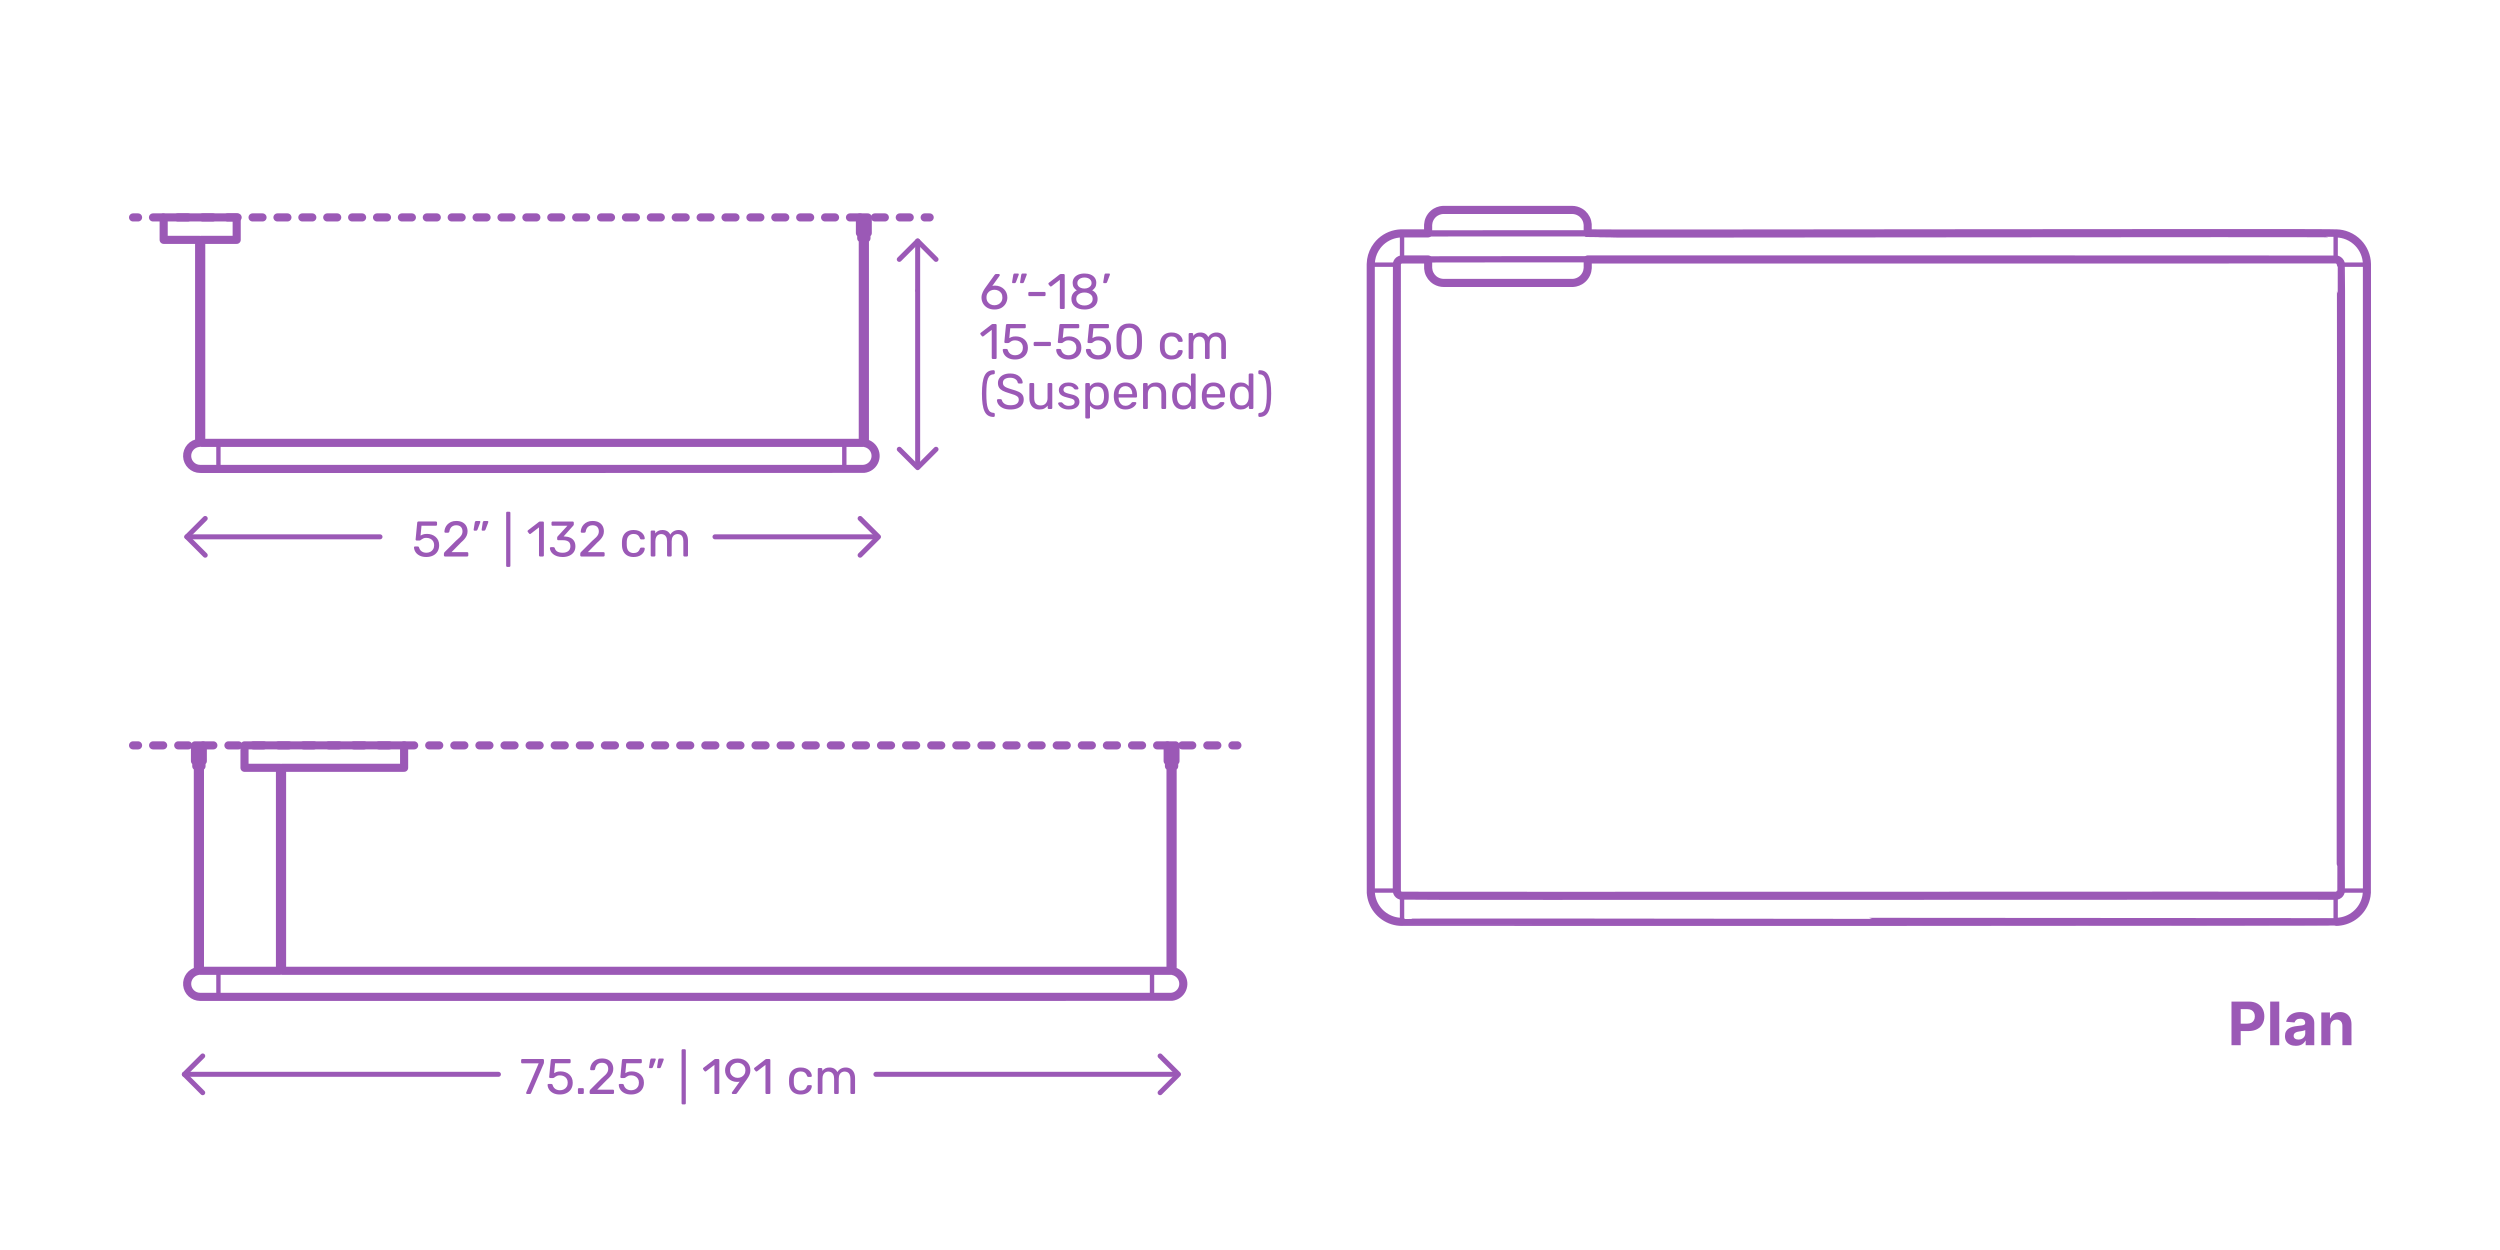 <?xml version="1.0" encoding="UTF-8"?>
<svg xmlns="http://www.w3.org/2000/svg" width="1000" height="500" version="1.1" viewBox="0 0 1000 500">
  <!-- Generator: Adobe Illustrator 29.8.2, SVG Export Plug-In . SVG Version: 2.1.1 Build 3)  -->
  <g id="FILL-BACKGROUND">
    <rect x="0" y="0" width="1000" height="500" fill="#fff"/>
  </g>
  <g id="N-DIMENSIONS">
    <g>
      <g id="MTEXT">
        <g>
          <path d="M892.596,418.087v-17.454h6.887c1.323,0,2.451.251,3.383.754s1.644,1.199,2.135,2.088c.492.89.738,1.914.738,3.073s-.25,2.182-.75,3.067c-.5.887-1.224,1.577-2.17,2.071-.945.494-2.09.741-3.43.741h-4.39v-2.957h3.792c.711,0,1.297-.124,1.761-.371.463-.247.81-.591,1.04-1.031.229-.439.345-.947.345-1.521,0-.58-.115-1.087-.345-1.521-.23-.435-.578-.772-1.045-1.015-.465-.241-1.057-.362-1.772-.362h-2.488v14.438h-3.69Z" fill="#9b59b6"/>
          <path d="M911.703,400.633v17.454h-3.631v-17.454h3.631Z" fill="#9b59b6"/>
          <path d="M918.334,418.334c-.836,0-1.58-.146-2.233-.438-.653-.293-1.169-.728-1.547-1.304-.378-.577-.566-1.297-.566-2.161,0-.727.134-1.338.4-1.832s.631-.892,1.091-1.193c.461-.301.984-.528,1.572-.682s1.206-.262,1.854-.324c.762-.079,1.375-.154,1.842-.226.465-.071.803-.178,1.014-.319.21-.143.315-.353.315-.631v-.051c0-.54-.169-.958-.507-1.253-.338-.296-.817-.443-1.437-.443-.653,0-1.173.144-1.56.431-.387.286-.643.646-.768,1.078l-3.357-.273c.17-.795.506-1.484,1.006-2.066s1.146-1.031,1.939-1.347c.792-.315,1.711-.473,2.756-.473.729,0,1.426.085,2.093.255.667.171,1.262.436,1.781.793.521.358.931.817,1.231,1.377s.452,1.229.452,2.007v8.829h-3.443v-1.815h-.103c-.21.409-.491.769-.844,1.078-.352.311-.775.552-1.27.725-.494.174-1.065.26-1.713.26ZM919.373,415.829c.534,0,1.006-.107,1.415-.32s.729-.501.964-.865c.232-.363.349-.775.349-1.235v-1.39c-.114.074-.269.141-.464.201-.196.06-.417.113-.661.161-.244.049-.489.091-.733.128s-.465.07-.664.099c-.426.062-.799.161-1.117.298s-.564.319-.74.55c-.177.23-.265.516-.265.856,0,.494.181.871.541,1.129.36.259.819.389,1.376.389Z" fill="#9b59b6"/>
          <path d="M932.157,410.519v7.568h-3.631v-13.091h3.46v2.31h.154c.289-.761.775-1.364,1.457-1.811s1.508-.669,2.48-.669c.908,0,1.701.198,2.377.597.676.397,1.202.964,1.577,1.7.375.735.562,1.612.562,2.629v8.335h-3.631v-7.688c.006-.801-.198-1.428-.613-1.879-.415-.452-.985-.678-1.714-.678-.488,0-.918.105-1.291.315-.371.21-.662.516-.869.916s-.314.882-.319,1.444Z" fill="#9b59b6"/>
        </g>
      </g>
      <g>
        <g id="POLYLINE">
          <polyline points="344.043 207.385 351.39 214.732 344.043 222.08" fill="none" stroke="#9b59b6" stroke-linecap="round" stroke-linejoin="round" stroke-width="2"/>
        </g>
        <g id="POLYLINE1" data-name="POLYLINE">
          <polyline points="82.084 207.385 74.736 214.732 82.084 222.08" fill="none" stroke="#9b59b6" stroke-linecap="round" stroke-linejoin="round" stroke-width="2"/>
        </g>
        <g id="MTEXT1" data-name="MTEXT">
          <g>
            <path d="M170.538,222.802c-1.053,0-1.943-.184-2.67-.55-.727-.367-1.279-.844-1.66-1.43-.38-.588-.583-1.207-.609-1.861-.014-.119.02-.213.1-.279s.181-.1.3-.1h1.08c.12,0,.227.026.32.08.093.053.167.166.22.34.134.493.351.896.65,1.209.3.314.646.541,1.04.681.393.14.803.21,1.229.21.573,0,1.097-.117,1.57-.35.474-.233.85-.58,1.13-1.041.28-.459.42-1.016.42-1.67,0-.6-.137-1.116-.41-1.549-.273-.434-.646-.768-1.119-1-.474-.234-1.004-.351-1.591-.351-.439,0-.8.054-1.08.16-.279.106-.517.233-.71.38s-.366.273-.52.38-.323.16-.51.16h-1.04c-.12,0-.228-.044-.32-.13-.094-.087-.134-.19-.12-.311l.641-6.68c.013-.16.062-.283.149-.37s.203-.13.351-.13h6.979c.133,0,.243.043.33.13s.13.196.13.33v.78c0,.146-.043.26-.13.34s-.197.12-.33.12h-5.76l-.38,3.94c.187-.121.486-.264.899-.431s.98-.25,1.7-.25c.653,0,1.271.101,1.851.3.579.2,1.096.494,1.55.881.453.387.807.856,1.06,1.409.253.554.38,1.19.38,1.91,0,1.014-.224,1.874-.67,2.58-.446.707-1.054,1.243-1.819,1.61-.768.366-1.644.55-2.631.55Z" fill="#9b59b6"/>
            <path d="M178.018,222.602c-.133,0-.243-.043-.33-.13s-.13-.196-.13-.33v-.64c0-.121.033-.254.101-.4.066-.146.199-.307.399-.48l4.24-4.24c.68-.572,1.217-1.062,1.61-1.469.393-.407.673-.797.84-1.17.166-.373.25-.761.25-1.16,0-.76-.214-1.363-.641-1.811-.427-.446-1.06-.67-1.899-.67-.533,0-.993.109-1.38.33-.387.22-.69.52-.91.9-.22.379-.363.81-.43,1.289-.027.174-.098.294-.21.36-.114.067-.218.101-.311.101h-1.04c-.12,0-.22-.037-.3-.11s-.12-.163-.12-.271c.014-.506.12-1.016.32-1.529s.496-.977.89-1.391c.394-.412.88-.75,1.46-1.01s1.257-.391,2.03-.391c1.053,0,1.916.191,2.59.57.673.381,1.17.884,1.49,1.51.319.627.479,1.314.479,2.061,0,.587-.1,1.123-.3,1.609-.2.488-.49.961-.87,1.421s-.85.93-1.41,1.409l-3.84,3.9h6.24c.146,0,.263.04.35.12s.131.193.131.341v.819c0,.134-.044.243-.131.33s-.203.13-.35.13h-8.82Z" fill="#9b59b6"/>
            <path d="M189.777,212.262c-.106,0-.189-.04-.25-.12-.06-.08-.083-.181-.069-.3l.46-2.86c.026-.159.083-.296.17-.409.086-.113.216-.171.39-.171h1.34c.094,0,.17.037.23.11.06.073.09.15.09.23,0,.106-.027.213-.08.319l-1.04,2.74c-.054.134-.123.243-.21.329-.087.088-.217.131-.39.131h-.641ZM192.978,212.262c-.12,0-.207-.04-.26-.12-.054-.08-.073-.181-.061-.3l.44-2.86c.026-.159.083-.296.17-.409s.224-.171.41-.171h1.32c.106,0,.189.037.25.11.06.073.09.15.09.23,0,.106-.027.213-.08.319l-1.04,2.74c-.054.134-.124.243-.21.329-.087.088-.217.131-.391.131h-.64Z" fill="#9b59b6"/>
            <path d="M202.917,226.762c-.133,0-.243-.043-.33-.131-.087-.086-.13-.196-.13-.329v-21.16c0-.134.043-.243.13-.33s.197-.13.33-.13h.78c.133,0,.243.043.33.13s.13.196.13.33v21.16c0,.133-.043.243-.13.329-.087.088-.197.131-.33.131h-.78Z" fill="#9b59b6"/>
            <path d="M216.057,222.602c-.133,0-.243-.043-.33-.13s-.13-.196-.13-.33v-11.2l-3.319,2.561c-.107.08-.221.113-.341.1s-.22-.073-.3-.18l-.52-.66c-.08-.12-.11-.24-.09-.36.02-.12.083-.22.189-.3l4.36-3.359c.093-.067.18-.107.26-.121.08-.013.167-.02.26-.02h1.021c.133,0,.239.043.319.13s.12.196.12.33v13.08c0,.134-.04.243-.12.33s-.187.13-.319.13h-1.061Z" fill="#9b59b6"/>
            <path d="M225.057,222.802c-.84,0-1.573-.104-2.2-.31-.626-.207-1.153-.484-1.579-.83-.428-.348-.75-.727-.971-1.141-.22-.413-.337-.84-.35-1.279,0-.121.04-.214.12-.281.08-.066.18-.1.3-.1h.979c.12,0,.227.027.32.08.094.054.173.167.24.34.133.48.363.854.689,1.12.327.267.707.45,1.141.55.433.101.869.15,1.31.15.92,0,1.666-.221,2.24-.66.572-.439.859-1.086.859-1.939,0-.867-.26-1.486-.78-1.86-.52-.373-1.239-.56-2.159-.56h-1.899c-.134,0-.244-.041-.33-.121-.087-.08-.131-.192-.131-.34v-.539c0-.121.023-.224.07-.311.047-.086.097-.163.15-.23l3.879-4.239h-5.899c-.133,0-.243-.04-.33-.12s-.13-.193-.13-.34v-.76c0-.146.043-.264.13-.351s.197-.13.33-.13h7.979c.146,0,.264.043.351.13.086.087.13.204.13.351v.72c0,.093-.023.177-.07.25s-.097.144-.149.21l-3.86,4.3.32.021c.88.026,1.649.187,2.31.479.66.294,1.173.729,1.54,1.31.366.58.55,1.311.55,2.19,0,.894-.22,1.657-.66,2.29-.439.633-1.047,1.117-1.819,1.45-.773.333-1.647.5-2.62.5Z" fill="#9b59b6"/>
            <path d="M232.557,222.602c-.134,0-.243-.043-.33-.13s-.13-.196-.13-.33v-.64c0-.121.033-.254.1-.4s.2-.307.4-.48l4.24-4.24c.68-.572,1.216-1.062,1.609-1.469.394-.407.673-.797.84-1.17s.25-.761.25-1.16c0-.76-.213-1.363-.64-1.811-.427-.446-1.06-.67-1.9-.67-.533,0-.993.109-1.38.33-.387.22-.689.52-.91.9-.22.379-.363.81-.43,1.289-.026.174-.097.294-.21.36-.113.067-.217.101-.31.101h-1.04c-.12,0-.221-.037-.301-.11-.079-.073-.119-.163-.119-.271.013-.506.119-1.016.319-1.529s.497-.977.891-1.391c.393-.412.88-.75,1.46-1.01s1.256-.391,2.029-.391c1.054,0,1.917.191,2.591.57.673.381,1.17.884,1.489,1.51.32.627.48,1.314.48,2.061,0,.587-.101,1.123-.3,1.609-.2.488-.49.961-.87,1.421s-.851.93-1.41,1.409l-3.84,3.9h6.239c.147,0,.264.04.351.12s.13.193.13.341v.819c0,.134-.043.243-.13.33s-.203.13-.351.13h-8.819Z" fill="#9b59b6"/>
            <path d="M253.437,222.802c-.947,0-1.764-.184-2.45-.55-.688-.367-1.217-.894-1.59-1.58-.374-.688-.574-1.51-.601-2.471-.014-.199-.02-.467-.02-.8s.006-.6.02-.8c.026-.96.227-1.783.601-2.471.373-.686.902-1.213,1.59-1.579.687-.366,1.503-.55,2.45-.55.772,0,1.437.106,1.989.32.554.213,1.011.486,1.37.819.36.333.63.693.811,1.08.18.387.276.753.29,1.101.013.133-.027.239-.12.319-.094.08-.207.12-.34.12h-.96c-.134,0-.234-.03-.301-.09-.066-.061-.133-.164-.199-.311-.24-.652-.567-1.113-.98-1.38s-.927-.399-1.54-.399c-.8,0-1.45.246-1.95.74-.5.492-.77,1.286-.81,2.379-.014.48-.014.947,0,1.4.04,1.107.31,1.903.81,2.391.5.486,1.15.729,1.95.729.613,0,1.127-.134,1.54-.399.413-.268.74-.727.98-1.381.066-.146.133-.25.199-.311.066-.059.167-.09.301-.09h.96c.133,0,.246.041.34.121.093.08.133.187.12.319-.014.28-.074.567-.181.86s-.276.59-.51.89-.523.567-.87.8c-.347.234-.764.42-1.25.561-.486.14-1.037.21-1.649.21Z" fill="#9b59b6"/>
            <path d="M260.735,222.602c-.133,0-.243-.043-.33-.13s-.13-.196-.13-.33v-9.479c0-.134.043-.244.13-.33.087-.087.197-.131.33-.131h.9c.133,0,.243.044.33.131.086.086.13.196.13.33v.699c.307-.413.693-.742,1.16-.99.467-.246,1.026-.369,1.68-.369,1.507-.014,2.573.6,3.2,1.84.307-.561.753-1.007,1.34-1.34.587-.334,1.253-.5,2-.5.693,0,1.323.16,1.89.479.566.32,1.013.804,1.34,1.45.326.646.49,1.457.49,2.43v5.78c0,.134-.044.243-.13.33-.087.087-.197.13-.33.13h-.94c-.133,0-.243-.043-.33-.13s-.13-.196-.13-.33v-5.601c0-.746-.106-1.332-.319-1.76-.214-.426-.5-.727-.86-.9-.359-.172-.753-.26-1.18-.26-.347,0-.7.088-1.06.26-.36.174-.657.475-.891.9-.233.428-.35,1.014-.35,1.76v5.601c0,.134-.044.243-.13.33-.087.087-.197.13-.33.13h-.94c-.133,0-.243-.043-.33-.13s-.13-.196-.13-.33v-5.601c0-.746-.113-1.332-.34-1.76-.227-.426-.52-.727-.88-.9-.36-.172-.74-.26-1.14-.26-.348,0-.7.088-1.061.26-.359.174-.656.475-.89.9-.233.428-.351,1.008-.351,1.74v5.62c0,.134-.043.243-.13.33s-.196.13-.33.13h-.96Z" fill="#9b59b6"/>
          </g>
        </g>
        <g id="POLYLINE2" data-name="POLYLINE">
          <line x1="350.39" y1="214.732" x2="286" y2="214.732" fill="none" stroke="#9b59b6" stroke-linecap="round" stroke-linejoin="round" stroke-width="2"/>
        </g>
        <g id="POLYLINE3" data-name="POLYLINE">
          <line x1="152" y1="214.732" x2="74.736" y2="214.732" fill="none" stroke="#9b59b6" stroke-linecap="round" stroke-linejoin="round" stroke-width="2"/>
        </g>
      </g>
      <g>
        <g id="POLYLINE4" data-name="POLYLINE">
          <polyline points="464.043 422.385 471.39 429.732 464.043 437.08" fill="none" stroke="#9b59b6" stroke-linecap="round" stroke-linejoin="round" stroke-width="2"/>
        </g>
        <g id="POLYLINE5" data-name="POLYLINE">
          <polyline points="81.084 422.385 73.736 429.732 81.084 437.08" fill="none" stroke="#9b59b6" stroke-linecap="round" stroke-linejoin="round" stroke-width="2"/>
        </g>
        <g id="MTEXT2" data-name="MTEXT">
          <g>
            <path d="M210.849,437.602c-.12,0-.217-.043-.29-.13s-.11-.19-.11-.31c0-.041.014-.101.04-.181l4.98-11.64h-6.561c-.133,0-.243-.043-.33-.131-.087-.086-.13-.195-.13-.33v-.799c0-.146.043-.264.13-.351s.197-.13.33-.13h8.2c.146,0,.263.043.35.13s.131.204.131.351v.74c0,.173-.014.312-.04.42-.027.106-.067.227-.12.359l-4.94,11.5c-.04.107-.104.217-.189.33-.087.113-.21.17-.37.17h-1.08Z" fill="#9b59b6"/>
            <path d="M223.968,437.802c-1.053,0-1.943-.184-2.67-.55-.727-.367-1.279-.844-1.66-1.43-.38-.588-.583-1.207-.609-1.861-.014-.119.02-.213.1-.279s.181-.1.3-.1h1.08c.12,0,.227.026.32.08.093.053.167.166.22.34.134.493.351.896.65,1.209.3.314.646.541,1.04.681.393.14.803.21,1.229.21.573,0,1.097-.117,1.57-.35.474-.233.85-.58,1.13-1.041.28-.459.42-1.016.42-1.67,0-.6-.137-1.116-.41-1.549-.273-.434-.646-.768-1.119-1-.474-.234-1.004-.351-1.591-.351-.439,0-.8.054-1.08.16-.279.106-.517.233-.71.38s-.366.273-.52.38-.323.16-.51.16h-1.04c-.12,0-.228-.044-.32-.13-.094-.087-.134-.19-.12-.311l.641-6.68c.013-.16.062-.283.149-.37s.203-.13.351-.13h6.979c.133,0,.243.043.33.13s.13.196.13.33v.78c0,.146-.043.26-.13.34s-.197.12-.33.12h-5.76l-.38,3.94c.187-.121.486-.264.899-.431s.98-.25,1.7-.25c.653,0,1.271.101,1.851.3.579.2,1.096.494,1.55.881.453.387.807.856,1.06,1.409.253.554.38,1.19.38,1.91,0,1.014-.224,1.874-.67,2.58-.446.707-1.054,1.243-1.819,1.61-.768.366-1.644.55-2.631.55Z" fill="#9b59b6"/>
            <path d="M231.628,437.602c-.134,0-.243-.043-.33-.13s-.13-.196-.13-.33v-1.44c0-.133.043-.242.13-.33.087-.086.196-.129.33-.129h1.44c.133,0,.242.043.329.129.087.088.131.197.131.33v1.44c0,.134-.044.243-.131.33s-.196.13-.329.13h-1.44Z" fill="#9b59b6"/>
            <path d="M236.308,437.602c-.133,0-.243-.043-.33-.13s-.13-.196-.13-.33v-.64c0-.121.033-.254.101-.4.066-.146.199-.307.399-.48l4.24-4.24c.68-.572,1.217-1.062,1.61-1.469.393-.407.673-.797.84-1.17.166-.373.25-.761.25-1.16,0-.76-.214-1.363-.641-1.811-.427-.446-1.06-.67-1.899-.67-.533,0-.993.109-1.38.33-.387.22-.69.52-.91.9-.22.379-.363.81-.43,1.289-.027.174-.098.294-.21.36-.114.067-.218.101-.311.101h-1.04c-.12,0-.22-.037-.3-.11s-.12-.163-.12-.271c.014-.506.12-1.016.32-1.529s.496-.977.89-1.391c.394-.412.88-.75,1.46-1.01s1.257-.391,2.03-.391c1.053,0,1.916.191,2.59.57.673.381,1.17.884,1.49,1.51.319.627.479,1.314.479,2.061,0,.587-.1,1.123-.3,1.609-.2.488-.49.961-.87,1.421s-.85.93-1.41,1.409l-3.84,3.9h6.24c.146,0,.263.04.35.12s.131.193.131.341v.819c0,.134-.044.243-.131.33s-.203.13-.35.13h-8.82Z" fill="#9b59b6"/>
            <path d="M252.447,437.802c-1.053,0-1.943-.184-2.67-.55-.727-.367-1.279-.844-1.66-1.43-.38-.588-.583-1.207-.609-1.861-.014-.119.02-.213.1-.279s.181-.1.3-.1h1.08c.12,0,.227.026.32.08.093.053.167.166.22.34.134.493.351.896.65,1.209.3.314.646.541,1.04.681.393.14.803.21,1.229.21.573,0,1.097-.117,1.57-.35.474-.233.85-.58,1.13-1.041.28-.459.42-1.016.42-1.67,0-.6-.137-1.116-.41-1.549-.273-.434-.646-.768-1.119-1-.474-.234-1.004-.351-1.591-.351-.439,0-.8.054-1.08.16-.279.106-.517.233-.71.38s-.366.273-.52.38-.323.16-.51.16h-1.04c-.12,0-.228-.044-.32-.13-.094-.087-.134-.19-.12-.311l.641-6.68c.013-.16.062-.283.149-.37s.203-.13.351-.13h6.979c.133,0,.243.043.33.13s.13.196.13.33v.78c0,.146-.043.26-.13.34s-.197.12-.33.12h-5.76l-.38,3.94c.187-.121.486-.264.899-.431s.98-.25,1.7-.25c.653,0,1.271.101,1.851.3.579.2,1.096.494,1.55.881.453.387.807.856,1.06,1.409.253.554.38,1.19.38,1.91,0,1.014-.224,1.874-.67,2.58-.446.707-1.054,1.243-1.819,1.61-.768.366-1.644.55-2.631.55Z" fill="#9b59b6"/>
            <path d="M259.947,427.262c-.106,0-.189-.04-.25-.12-.06-.08-.083-.181-.069-.3l.46-2.86c.026-.159.083-.296.17-.409.086-.113.216-.171.39-.171h1.34c.094,0,.17.037.23.11.06.073.09.15.09.23,0,.106-.027.213-.08.319l-1.04,2.74c-.054.134-.123.243-.21.329-.087.088-.217.131-.39.131h-.641ZM263.147,427.262c-.12,0-.207-.04-.26-.12-.054-.08-.073-.181-.061-.3l.44-2.86c.026-.159.083-.296.17-.409s.224-.171.41-.171h1.32c.106,0,.189.037.25.11.06.073.09.15.09.23,0,.106-.027.213-.08.319l-1.04,2.74c-.054.134-.124.243-.21.329-.087.088-.217.131-.391.131h-.64Z" fill="#9b59b6"/>
            <path d="M273.087,441.762c-.133,0-.243-.043-.33-.131-.087-.086-.13-.196-.13-.329v-21.16c0-.134.043-.243.13-.33s.197-.13.33-.13h.78c.133,0,.243.043.33.13s.13.196.13.33v21.16c0,.133-.043.243-.13.329-.087.088-.197.131-.33.131h-.78Z" fill="#9b59b6"/>
            <path d="M286.227,437.602c-.134,0-.244-.043-.33-.13-.087-.087-.13-.196-.13-.33v-11.2l-3.32,2.561c-.106.08-.22.113-.34.1s-.22-.073-.3-.18l-.521-.66c-.08-.12-.109-.24-.09-.36s.083-.22.19-.3l4.359-3.359c.094-.067.181-.107.26-.121.08-.013.167-.02.261-.02h1.02c.133,0,.24.043.32.13s.12.196.12.33v13.08c0,.134-.04.243-.12.33s-.188.13-.32.13h-1.06Z" fill="#9b59b6"/>
            <path d="M293.126,437.602c-.12,0-.217-.043-.29-.13s-.11-.19-.11-.31c0-.066.011-.121.03-.16.02-.041.036-.074.05-.101l3.061-4.26c-.334.08-.693.12-1.08.12-.747-.014-1.414-.146-2-.4-.587-.253-1.087-.596-1.5-1.029-.414-.434-.728-.924-.94-1.471s-.32-1.119-.32-1.72c0-.587.104-1.16.311-1.72.206-.561.52-1.066.939-1.521.421-.453.943-.816,1.57-1.09.627-.272,1.367-.41,2.22-.41.841,0,1.577.13,2.21.39.634.261,1.167.613,1.601,1.061.433.447.753.95.96,1.51.206.561.31,1.141.31,1.74,0,.547-.08,1.047-.239,1.5-.16.453-.351.859-.57,1.221-.22.359-.437.693-.65,1l-3.84,5.379c-.054.067-.127.15-.22.25-.094.101-.233.15-.42.15h-1.08ZM295.065,431.142c.561,0,1.077-.123,1.551-.37.473-.246.85-.594,1.13-1.04.279-.446.42-.983.42-1.61s-.141-1.162-.42-1.609c-.28-.447-.657-.793-1.13-1.04-.474-.247-.99-.37-1.551-.37-.547,0-1.053.123-1.52.37s-.84.593-1.12,1.04-.42.983-.42,1.609.14,1.164.42,1.61.653.794,1.12,1.04c.467.247.973.37,1.52.37Z" fill="#9b59b6"/>
            <path d="M306.646,437.602c-.133,0-.243-.043-.33-.13s-.13-.196-.13-.33v-11.2l-3.319,2.561c-.107.08-.221.113-.341.1s-.22-.073-.3-.18l-.52-.66c-.08-.12-.11-.24-.09-.36.02-.12.083-.22.189-.3l4.36-3.359c.093-.067.18-.107.26-.121.08-.013.167-.02.26-.02h1.021c.133,0,.239.043.319.13s.12.196.12.33v13.08c0,.134-.04.243-.12.33s-.187.13-.319.13h-1.061Z" fill="#9b59b6"/>
            <path d="M320.266,437.802c-.947,0-1.764-.184-2.45-.55-.687-.367-1.217-.894-1.59-1.58-.373-.688-.573-1.51-.6-2.471-.014-.199-.021-.467-.021-.8s.007-.6.021-.8c.026-.96.227-1.783.6-2.471.373-.686.903-1.213,1.59-1.579s1.503-.55,2.45-.55c.773,0,1.437.106,1.99.32.553.213,1.01.486,1.37.819.359.333.63.693.81,1.08s.276.753.29,1.101c.014.133-.026.239-.12.319-.093.08-.207.12-.34.12h-.96c-.134,0-.233-.03-.3-.09-.067-.061-.134-.164-.2-.311-.24-.652-.566-1.113-.979-1.38-.414-.267-.928-.399-1.54-.399-.801,0-1.45.246-1.95.74-.5.492-.771,1.286-.811,2.379-.013.48-.013.947,0,1.4.04,1.107.311,1.903.811,2.391.5.486,1.149.729,1.95.729.612,0,1.126-.134,1.54-.399.413-.268.739-.727.979-1.381.066-.146.133-.25.2-.311.066-.059.166-.09.3-.09h.96c.133,0,.247.041.34.121.094.08.134.187.12.319-.014.28-.073.567-.18.86-.107.293-.277.59-.51.89-.233.3-.523.567-.87.8-.348.234-.764.42-1.25.561-.487.14-1.037.21-1.65.21Z" fill="#9b59b6"/>
            <path d="M327.565,437.602c-.134,0-.243-.043-.33-.13s-.13-.196-.13-.33v-9.479c0-.134.043-.244.13-.33.087-.087.196-.131.33-.131h.899c.133,0,.243.044.33.131.086.086.13.196.13.33v.699c.307-.413.693-.742,1.16-.99.467-.246,1.026-.369,1.68-.369,1.507-.014,2.573.6,3.2,1.84.307-.561.753-1.007,1.34-1.34.587-.334,1.253-.5,2-.5.693,0,1.323.16,1.89.479.567.32,1.014.804,1.341,1.45.326.646.489,1.457.489,2.43v5.78c0,.134-.043.243-.13.33s-.196.13-.33.13h-.939c-.134,0-.244-.043-.33-.13-.087-.087-.13-.196-.13-.33v-5.601c0-.746-.107-1.332-.32-1.76-.214-.426-.5-.727-.86-.9-.359-.172-.753-.26-1.18-.26-.347,0-.7.088-1.06.26-.36.174-.657.475-.891.9-.233.428-.35,1.014-.35,1.76v5.601c0,.134-.044.243-.13.33-.087.087-.197.13-.33.13h-.94c-.133,0-.243-.043-.33-.13s-.13-.196-.13-.33v-5.601c0-.746-.113-1.332-.34-1.76-.227-.426-.52-.727-.88-.9-.36-.172-.74-.26-1.14-.26-.348,0-.7.088-1.061.26-.359.174-.656.475-.89.9-.233.428-.351,1.008-.351,1.74v5.62c0,.134-.043.243-.13.33s-.196.13-.33.13h-.959Z" fill="#9b59b6"/>
          </g>
        </g>
        <g id="POLYLINE6" data-name="POLYLINE">
          <line x1="470.39" y1="429.732" x2="350.367" y2="429.732" fill="none" stroke="#9b59b6" stroke-linecap="round" stroke-linejoin="round" stroke-width="2"/>
        </g>
        <g id="POLYLINE7" data-name="POLYLINE">
          <line x1="199.367" y1="429.732" x2="73.736" y2="429.732" fill="none" stroke="#9b59b6" stroke-linecap="round" stroke-linejoin="round" stroke-width="2"/>
        </g>
      </g>
      <g>
        <g id="POLYLINE8" data-name="POLYLINE">
          <polyline points="374.411 179.712 367.063 187.059 359.715 179.712" fill="none" stroke="#9b59b6" stroke-linecap="round" stroke-linejoin="round" stroke-width="2"/>
        </g>
        <g id="POLYLINE9" data-name="POLYLINE">
          <polyline points="374.411 103.753 367.063 96.405 359.715 103.753" fill="none" stroke="#9b59b6" stroke-linecap="round" stroke-linejoin="round" stroke-width="2"/>
        </g>
        <g id="MTEXT3" data-name="MTEXT">
          <g>
            <path d="M397.797,123.801c-1.107,0-2.047-.223-2.82-.67s-1.363-1.033-1.77-1.76-.609-1.518-.609-2.371c0-.399.049-.783.149-1.149s.227-.713.38-1.04c.153-.326.307-.62.461-.88.152-.261.289-.47.409-.63l3.8-5.301c.066-.066.146-.149.24-.25.093-.1.232-.149.42-.149h1.06c.12,0,.217.044.29.13.073.087.109.189.109.311,0,.053-.006.104-.02.149-.014.047-.033.083-.06.11l-2.921,4.08c.16-.053.344-.09.551-.11s.402-.03.59-.03c.733.014,1.4.147,2,.4.6.254,1.117.597,1.551,1.029.433.434.762.934.989,1.5.227.567.34,1.171.34,1.811,0,.84-.2,1.627-.6,2.36-.4.733-.983,1.327-1.75,1.78s-1.697.68-2.79.68ZM397.777,122.101c.56,0,1.08-.12,1.56-.36s.87-.59,1.17-1.05.45-1.022.45-1.69c0-.68-.146-1.25-.44-1.709-.294-.461-.683-.807-1.17-1.041-.487-.232-1.01-.35-1.569-.35s-1.08.117-1.561.35c-.48.234-.87.58-1.17,1.041-.3.459-.449,1.029-.449,1.709,0,.668.149,1.23.449,1.69s.689.81,1.17,1.05,1,.36,1.561.36Z" fill="#9b59b6"/>
            <path d="M405.156,113.261c-.106,0-.189-.04-.25-.12-.06-.08-.083-.18-.069-.3l.46-2.86c.026-.16.083-.297.17-.41.086-.113.217-.17.391-.17h1.34c.093,0,.17.037.229.11s.09.149.09.229c0,.107-.026.214-.079.32l-1.041,2.74c-.053.133-.123.243-.209.33-.088.086-.218.13-.391.13h-.641ZM408.357,113.261c-.121,0-.207-.04-.261-.12s-.073-.18-.06-.3l.439-2.86c.027-.16.084-.297.17-.41.087-.113.224-.17.41-.17h1.32c.106,0,.189.037.25.11s.09.149.09.229c0,.107-.027.214-.08.32l-1.04,2.74c-.054.133-.124.243-.21.33-.087.086-.217.13-.391.13h-.639Z" fill="#9b59b6"/>
            <path d="M411.776,118.44c-.134,0-.243-.043-.33-.13-.087-.086-.13-.196-.13-.33v-.76c0-.133.043-.243.13-.33.087-.086.196-.13.33-.13h6c.134,0,.243.044.33.13.087.087.13.197.13.33v.76c0,.134-.043.244-.13.33-.087.087-.196.13-.33.13h-6Z" fill="#9b59b6"/>
            <path d="M424.396,123.601c-.133,0-.243-.043-.33-.13-.086-.087-.129-.197-.129-.33v-11.2l-3.32,2.56c-.107.08-.221.114-.34.101-.121-.013-.221-.073-.301-.181l-.52-.659c-.08-.12-.109-.24-.09-.36.02-.119.083-.22.189-.3l4.36-3.36c.093-.066.181-.106.26-.119.08-.014.167-.021.261-.021h1.02c.133,0,.24.044.32.13.08.087.119.197.119.33v13.08c0,.133-.039.243-.119.33s-.188.13-.32.13h-1.061Z" fill="#9b59b6"/>
            <path d="M433.797,123.801c-.773,0-1.484-.098-2.131-.29-.646-.193-1.199-.474-1.66-.841-.459-.365-.816-.81-1.069-1.329-.253-.521-.38-1.106-.38-1.761,0-.812.196-1.513.59-2.1.393-.586.916-1.033,1.57-1.34-.521-.307-.928-.707-1.221-1.2s-.439-1.08-.439-1.76c0-.8.196-1.477.59-2.03.393-.553.947-.982,1.66-1.29.713-.306,1.543-.46,2.49-.46.933,0,1.756.15,2.47.45.713.3,1.267.729,1.66,1.29s.59,1.233.59,2.02c0,.681-.147,1.271-.44,1.771s-.693.903-1.199,1.21c.652.307,1.176.754,1.569,1.34.394.587.591,1.287.591,2.1,0,.867-.221,1.617-.66,2.25-.44.634-1.054,1.121-1.84,1.461-.787.34-1.701.51-2.74.51ZM433.797,122.201c.613,0,1.166-.107,1.66-.32.492-.213.887-.517,1.18-.91.293-.393.439-.856.439-1.391,0-.546-.146-1.01-.439-1.39s-.688-.673-1.18-.88c-.494-.207-1.047-.311-1.66-.311s-1.17.104-1.67.311-.897.5-1.19.88c-.294.38-.44.844-.44,1.39,0,.534.146.998.44,1.391.293.394.69.697,1.19.91s1.057.32,1.67.32ZM433.797,115.42c.506,0,.977-.092,1.41-.279.433-.187.779-.439,1.039-.76s.391-.707.391-1.16-.123-.847-.37-1.18c-.247-.334-.587-.59-1.021-.771-.434-.18-.916-.271-1.449-.271s-1.018.091-1.45.271c-.434.181-.776.437-1.03.771-.254.333-.38.727-.38,1.18,0,.467.126.863.38,1.189.254.327.597.577,1.03.75.433.174.917.26,1.45.26Z" fill="#9b59b6"/>
            <path d="M441.616,113.261c-.106,0-.19-.04-.25-.12s-.083-.18-.069-.3l.459-2.86c.027-.16.084-.297.17-.41.087-.113.217-.17.391-.17h1.34c.094,0,.17.037.23.11.06.073.09.149.09.229,0,.107-.027.214-.08.32l-1.04,2.74c-.054.133-.124.243-.21.33-.087.086-.217.13-.391.13h-.64Z" fill="#9b59b6"/>
            <path d="M397.156,143.6c-.133,0-.243-.043-.33-.129-.086-.088-.129-.197-.129-.33v-11.201l-3.32,2.561c-.106.08-.22.113-.34.1-.12-.013-.22-.072-.3-.18l-.521-.66c-.08-.119-.109-.24-.09-.359.02-.12.084-.221.19-.301l4.359-3.359c.093-.066.181-.107.26-.12.08-.013.167-.021.261-.021h1.02c.133,0,.24.044.32.131.08.086.119.196.119.33v13.08c0,.133-.039.242-.119.33-.08.086-.188.129-.32.129h-1.061Z" fill="#9b59b6"/>
            <path d="M406.037,143.801c-1.054,0-1.943-.184-2.67-.551s-1.28-.844-1.66-1.43c-.381-.587-.584-1.207-.61-1.86-.013-.12.021-.213.101-.28.08-.066.18-.1.299-.1h1.08c.121,0,.227.027.32.08s.167.167.221.34c.133.494.35.896.649,1.21s.647.54,1.04.681c.393.14.803.209,1.23.209.572,0,1.096-.116,1.57-.35.473-.232.85-.58,1.129-1.04.28-.46.42-1.017.42-1.67,0-.601-.137-1.116-.41-1.55s-.646-.767-1.119-1c-.474-.233-1.004-.35-1.59-.35-.44,0-.801.053-1.08.16-.28.105-.518.232-.711.379-.193.147-.366.273-.52.381-.153.106-.323.16-.51.16h-1.04c-.12,0-.228-.044-.319-.131-.094-.086-.135-.189-.121-.31l.641-6.681c.014-.16.062-.283.15-.369.086-.087.203-.131.35-.131h6.98c.133,0,.242.044.33.131.086.086.129.196.129.33v.779c0,.146-.043.26-.129.34-.088.08-.197.121-.33.121h-5.761l-.38,3.939c.187-.12.486-.264.9-.43.412-.167.979-.25,1.699-.25.653,0,1.271.1,1.851.299.579.201,1.097.494,1.55.881s.807.857,1.061,1.41c.252.553.379,1.189.379,1.91,0,1.014-.223,1.873-.67,2.58-.446.707-1.053,1.242-1.819,1.609s-1.644.551-2.63.551Z" fill="#9b59b6"/>
            <path d="M413.916,138.439c-.133,0-.242-.043-.33-.129-.086-.087-.129-.197-.129-.33v-.76c0-.134.043-.244.129-.33.088-.087.197-.131.33-.131h6c.134,0,.244.044.33.131.087.086.131.196.131.33v.76c0,.133-.044.243-.131.33-.086.086-.196.129-.33.129h-6Z" fill="#9b59b6"/>
            <path d="M427.416,143.801c-1.053,0-1.943-.184-2.67-.551s-1.279-.844-1.66-1.43c-.379-.587-.582-1.207-.609-1.86-.014-.12.02-.213.1-.28.08-.066.181-.1.301-.1h1.08c.119,0,.227.027.32.08.092.053.166.167.219.34.134.494.351.896.65,1.21.301.313.646.54,1.04.681.394.14.804.209,1.229.209.574,0,1.098-.116,1.57-.35.474-.232.85-.58,1.131-1.04.279-.46.42-1.017.42-1.67,0-.601-.137-1.116-.41-1.55s-.646-.767-1.12-1-1.003-.35-1.591-.35c-.439,0-.799.053-1.08.16-.279.105-.516.232-.709.379-.193.147-.367.273-.521.381-.153.106-.323.16-.51.16h-1.04c-.12,0-.227-.044-.32-.131-.094-.086-.133-.189-.119-.31l.64-6.681c.013-.16.063-.283.149-.369.087-.087.203-.131.351-.131h6.979c.133,0,.244.044.33.131.087.086.131.196.131.33v.779c0,.146-.044.26-.131.34-.086.08-.197.121-.33.121h-5.76l-.38,3.939c.187-.12.486-.264.899-.43.414-.167.98-.25,1.701-.25.652,0,1.27.1,1.85.299.58.201,1.096.494,1.55.881.453.387.807.857,1.06,1.41.254.553.381,1.189.381,1.91,0,1.014-.225,1.873-.67,2.58-.447.707-1.055,1.242-1.82,1.609-.768.367-1.644.551-2.631.551Z" fill="#9b59b6"/>
            <path d="M439.297,143.801c-1.054,0-1.943-.184-2.67-.551s-1.28-.844-1.66-1.43c-.381-.587-.584-1.207-.61-1.86-.013-.12.021-.213.101-.28.08-.066.18-.1.299-.1h1.08c.121,0,.227.027.32.08s.167.167.221.34c.133.494.35.896.649,1.21s.647.54,1.04.681c.393.14.803.209,1.23.209.572,0,1.096-.116,1.57-.35.473-.232.85-.58,1.129-1.04.28-.46.42-1.017.42-1.67,0-.601-.137-1.116-.41-1.55s-.646-.767-1.119-1c-.474-.233-1.004-.35-1.59-.35-.44,0-.801.053-1.08.16-.28.105-.518.232-.711.379-.193.147-.366.273-.52.381-.153.106-.323.16-.51.16h-1.04c-.12,0-.228-.044-.319-.131-.094-.086-.135-.189-.121-.31l.641-6.681c.014-.16.062-.283.15-.369.086-.087.203-.131.35-.131h6.98c.133,0,.242.044.33.131.086.086.129.196.129.33v.779c0,.146-.043.26-.129.34-.088.08-.197.121-.33.121h-5.761l-.38,3.939c.187-.12.486-.264.9-.43.412-.167.979-.25,1.699-.25.653,0,1.271.1,1.851.299.579.201,1.097.494,1.55.881s.807.857,1.06,1.41.38,1.189.38,1.91c0,1.014-.224,1.873-.67,2.58s-1.053,1.242-1.819,1.609-1.644.551-2.63.551Z" fill="#9b59b6"/>
            <path d="M451.676,143.801c-.92,0-1.697-.145-2.33-.431s-1.15-.683-1.55-1.19c-.399-.506-.69-1.086-.87-1.74-.18-.652-.283-1.346-.311-2.08-.013-.359-.023-.739-.029-1.139-.007-.4-.007-.804,0-1.211.006-.406.017-.797.029-1.17.014-.732.117-1.43.311-2.09s.486-1.24.881-1.74c.393-.5.909-.893,1.549-1.18.641-.286,1.414-.43,2.32-.43.92,0,1.697.144,2.33.43.633.287,1.15.68,1.551,1.18.399.5.695,1.08.889,1.74s.297,1.357.311,2.09c.014.373.023.764.03,1.17.007.407.007.811,0,1.211-.007.399-.017.779-.03,1.139-.014.734-.117,1.428-.311,2.08-.193.654-.486,1.234-.879,1.74-.395.508-.907.904-1.541,1.19-.633.286-1.416.431-2.35.431ZM451.676,142.1c1.04,0,1.811-.343,2.311-1.029.5-.688.756-1.623.77-2.811.027-.387.04-.763.04-1.13v-1.1c0-.366-.013-.729-.04-1.091-.014-1.159-.27-2.09-.77-2.789-.5-.7-1.271-1.051-2.311-1.051-1.027,0-1.79.351-2.29,1.051-.5.699-.763,1.63-.79,2.789,0,.361-.004.725-.01,1.091-.007.366-.007.733,0,1.1.006.367.01.743.01,1.13.027,1.188.293,2.123.801,2.811.506.687,1.266,1.029,2.279,1.029Z" fill="#9b59b6"/>
            <path d="M468.615,143.801c-.947,0-1.764-.184-2.449-.551-.688-.367-1.217-.893-1.59-1.58-.374-.687-.574-1.51-.601-2.47-.014-.2-.021-.467-.021-.8s.007-.6.021-.801c.026-.959.227-1.783.601-2.47.373-.687.902-1.213,1.59-1.579.686-.367,1.502-.551,2.449-.551.773,0,1.436.107,1.99.32.553.213,1.01.486,1.369.82.361.333.631.693.811,1.08s.277.753.289,1.1c.014.133-.025.24-.119.32s-.207.119-.34.119h-.961c-.133,0-.232-.029-.299-.09s-.135-.163-.201-.311c-.238-.652-.566-1.112-.979-1.379-.414-.268-.928-.4-1.541-.4-.799,0-1.449.247-1.949.74s-.77,1.287-.811,2.38c-.013.479-.013.946,0,1.399.041,1.107.311,1.904.811,2.391s1.15.73,1.949.73c.613,0,1.127-.134,1.541-.4.412-.267.74-.727.979-1.381.066-.146.135-.25.201-.31s.166-.09.299-.09h.961c.133,0,.246.04.34.12s.133.188.119.32c-.012.279-.072.566-.18.859-.105.293-.275.59-.51.891-.232.3-.523.566-.869.8-.348.233-.764.42-1.25.56-.488.141-1.037.211-1.65.211Z" fill="#9b59b6"/>
            <path d="M475.916,143.6c-.135,0-.244-.043-.33-.129-.088-.088-.131-.197-.131-.33v-9.48c0-.133.043-.243.131-.33.086-.086.195-.13.33-.13h.898c.133,0,.244.044.33.13.088.087.131.197.131.33v.699c.307-.412.693-.742,1.16-.989s1.025-.37,1.68-.37c1.506-.014,2.572.6,3.199,1.84.307-.56.754-1.006,1.34-1.34.588-.333,1.254-.5,2-.5.693,0,1.324.16,1.891.48s1.014.803,1.34,1.449c.326.647.49,1.457.49,2.43v5.781c0,.133-.043.242-.131.33-.086.086-.195.129-.328.129h-.941c-.133,0-.242-.043-.33-.129-.086-.088-.129-.197-.129-.33v-5.601c0-.747-.107-1.333-.32-1.76s-.5-.727-.859-.9c-.361-.173-.754-.26-1.182-.26-.346,0-.699.087-1.059.26-.361.174-.658.474-.891.9-.234.427-.35,1.013-.35,1.76v5.601c0,.133-.043.242-.131.33-.086.086-.197.129-.33.129h-.939c-.133,0-.244-.043-.33-.129-.086-.088-.131-.197-.131-.33v-5.601c0-.747-.113-1.333-.34-1.76s-.52-.727-.879-.9c-.359-.173-.74-.26-1.141-.26-.346,0-.699.087-1.061.26-.359.174-.656.474-.889.9-.234.427-.35,1.007-.35,1.739v5.621c0,.133-.045.242-.131.33-.086.086-.197.129-.33.129h-.959Z" fill="#9b59b6"/>
            <path d="M397.457,166.78c-.867,0-1.6-.184-2.2-.55-.6-.367-1.079-.93-1.439-1.69-.36-.76-.624-1.729-.79-2.91-.167-1.18-.25-2.583-.25-4.21s.083-3.029.25-4.21c.166-1.18.43-2.149.79-2.909.36-.761.84-1.32,1.439-1.681.601-.36,1.333-.54,2.2-.54.119,0,.227.047.32.141.092.093.139.199.139.319v.7c0,.119-.043.227-.129.32-.088.093-.178.14-.271.14-.56.013-1.03.157-1.409.43-.381.273-.688.71-.92,1.31-.234.601-.4,1.391-.5,2.371-.1.979-.15,2.184-.15,3.609s.051,2.631.15,3.61.266,1.773.5,2.38c.232.606.539,1.047.92,1.32.379.273.85.416,1.409.43.093,0,.183.047.271.141.086.092.129.199.129.319v.7c0,.119-.047.227-.139.32-.094.093-.201.14-.32.14Z" fill="#9b59b6"/>
            <path d="M404.177,163.801c-1.16,0-2.134-.178-2.921-.531-.786-.353-1.389-.812-1.81-1.379-.42-.566-.644-1.17-.67-1.811,0-.106.044-.203.13-.29.087-.087.19-.13.311-.13h1.02c.16,0,.28.04.36.12.08.079.133.173.159.28.067.319.23.637.49.949.26.314.627.574,1.101.78.474.207,1.083.31,1.83.31,1.146,0,1.989-.203,2.53-.609.539-.406.81-.95.81-1.631,0-.466-.144-.842-.431-1.129-.286-.287-.723-.543-1.31-.771-.587-.227-1.347-.474-2.28-.739-.973-.281-1.779-.588-2.42-.92-.64-.334-1.117-.747-1.43-1.24-.313-.494-.47-1.121-.47-1.881,0-.72.192-1.363.579-1.93s.943-1.017,1.671-1.35c.727-.334,1.61-.5,2.649-.5.827,0,1.551.109,2.17.33.621.22,1.137.514,1.551.879.412.367.727.761.939,1.181s.326.83.34,1.229c0,.094-.033.184-.1.271s-.174.13-.32.13h-1.06c-.094,0-.19-.026-.29-.08-.1-.053-.177-.152-.23-.3-.08-.546-.387-1.007-.92-1.38s-1.227-.561-2.08-.561c-.867,0-1.57.168-2.109.5-.54.334-.811.854-.811,1.561,0,.453.127.83.381,1.13.252.3.652.563,1.199.79s1.26.467,2.141.721c1.066.293,1.939.603,2.619.93.681.326,1.184.732,1.51,1.22.327.487.49,1.11.49,1.87,0,.84-.22,1.557-.66,2.15-.439.593-1.057,1.047-1.85,1.359s-1.73.471-2.81.471Z" fill="#9b59b6"/>
            <path d="M415.736,163.801c-.854,0-1.576-.191-2.17-.57-.594-.381-1.043-.91-1.35-1.59-.307-.681-.461-1.461-.461-2.34v-5.641c0-.133.044-.243.131-.33.086-.086.196-.13.33-.13h1c.133,0,.242.044.33.13.086.087.129.197.129.33v5.54c0,1.987.867,2.979,2.601,2.979.827,0,1.49-.263,1.99-.789.5-.527.75-1.258.75-2.19v-5.54c0-.133.043-.243.13-.33.086-.086.197-.13.33-.13h.98c.146,0,.26.044.34.13.08.087.119.197.119.33v9.48c0,.133-.039.242-.119.33-.08.086-.193.129-.34.129h-.92c-.135,0-.244-.043-.33-.129-.088-.088-.131-.197-.131-.33v-.881c-.359.467-.797.84-1.31,1.12-.514.28-1.19.421-2.03.421Z" fill="#9b59b6"/>
            <path d="M427.496,163.801c-.746,0-1.387-.094-1.92-.281-.533-.186-.967-.412-1.3-.68-.333-.266-.583-.533-.75-.8s-.257-.479-.271-.64c-.013-.146.033-.26.141-.34.106-.08.213-.121.32-.121h.88c.079,0,.144.011.19.031.046.02.109.076.189.17.173.187.367.373.58.56s.477.34.79.46.703.18,1.17.18c.68,0,1.239-.13,1.68-.39.44-.261.66-.644.66-1.149,0-.334-.09-.601-.271-.801-.18-.199-.5-.38-.959-.54-.461-.159-1.09-.327-1.891-.5-.8-.187-1.434-.417-1.9-.69-.467-.272-.799-.6-1-.979-.199-.38-.299-.81-.299-1.29,0-.493.146-.97.439-1.43.293-.461.723-.837,1.29-1.131.566-.293,1.276-.439,2.13-.439.693,0,1.287.087,1.779.26.494.174.9.391,1.221.65s.561.517.721.77c.159.254.246.467.26.641.013.133-.027.243-.121.33-.093.086-.199.13-.319.13h-.84c-.094,0-.171-.021-.229-.06-.061-.041-.117-.088-.171-.141-.134-.174-.29-.347-.47-.52-.18-.174-.414-.316-.7-.431-.286-.112-.663-.17-1.13-.17-.667,0-1.167.14-1.5.42-.334.28-.5.634-.5,1.06,0,.254.073.48.221.681.146.2.426.38.84.54.412.16,1.025.334,1.84.52.879.174,1.572.407,2.08.7.506.294.866.634,1.08,1.021.213.387.319.833.319,1.34,0,.561-.163,1.073-.489,1.54-.328.467-.808.837-1.44,1.11-.634.272-1.417.41-2.351.41Z" fill="#9b59b6"/>
            <path d="M434.576,167.4c-.133,0-.243-.044-.33-.131-.087-.086-.13-.196-.13-.33v-13.279c0-.133.043-.243.13-.33.087-.086.197-.13.33-.13h.92c.133,0,.243.044.33.13.086.087.13.197.13.33v.88c.32-.44.747-.807,1.28-1.101.533-.293,1.199-.439,2-.439.746,0,1.383.127,1.91.38.526.253.96.601,1.3,1.04s.597.939.771,1.5c.172.561.266,1.16.279,1.801.014.213.02.439.02.68s-.006.467-.02.68c-.014.627-.107,1.224-.279,1.79-.174.567-.431,1.067-.771,1.5-.34.434-.773.78-1.3,1.04-.527.26-1.164.391-1.91.391-.773,0-1.424-.145-1.95-.431s-.957-.644-1.29-1.069v4.639c0,.134-.04.244-.12.33-.079.087-.193.131-.34.131h-.96ZM438.816,162.18c.693,0,1.236-.149,1.63-.449.394-.301.677-.693.851-1.18.172-.487.272-1.011.299-1.57.014-.387.014-.773,0-1.16-.026-.561-.127-1.084-.299-1.57-.174-.486-.457-.88-.851-1.18-.394-.301-.937-.45-1.63-.45-.654,0-1.184.153-1.59.46-.407.307-.707.697-.9,1.17-.193.474-.303.957-.33,1.45-.014.214-.02.467-.02.76s.006.554.02.78c.014.467.123.927.33,1.38.207.454.517.827.93,1.12.414.293.934.439,1.561.439Z" fill="#9b59b6"/>
            <path d="M450.156,163.801c-1.374,0-2.467-.424-3.281-1.271-.812-.847-1.26-2.003-1.34-3.47-.014-.174-.02-.396-.02-.67s.006-.497.02-.67c.054-.947.273-1.777.66-2.49s.917-1.264,1.59-1.65c.674-.387,1.463-.58,2.371-.58,1.013,0,1.862.213,2.549.641.688.426,1.211,1.033,1.57,1.819.36.787.54,1.707.54,2.761v.34c0,.146-.044.26-.13.34-.087.08-.197.119-.33.119h-6.92v.181c.027.547.146,1.057.359,1.53.214.473.521.856.921,1.149.399.294.88.44,1.44.44.479,0,.879-.073,1.199-.221.32-.146.58-.31.78-.49.2-.18.333-.316.399-.409.121-.173.213-.276.28-.31s.173-.051.32-.051h.96c.133,0,.243.037.33.11.086.073.123.177.109.31-.014.2-.119.443-.319.73s-.487.57-.86.85c-.373.28-.826.51-1.359.69-.533.18-1.147.271-1.84.271ZM447.436,157.641h5.48v-.061c0-.6-.11-1.133-.33-1.6-.221-.467-.537-.837-.95-1.11-.413-.272-.907-.41-1.479-.41s-1.064.138-1.471.41c-.406.273-.717.644-.93,1.11-.214.467-.32,1-.32,1.6v.061Z" fill="#9b59b6"/>
            <path d="M457.676,163.6c-.133,0-.243-.043-.33-.129-.087-.088-.13-.197-.13-.33v-9.48c0-.133.043-.243.13-.33.087-.086.197-.13.33-.13h.939c.134,0,.244.044.33.13.087.087.131.197.131.33v.88c.346-.453.783-.823,1.31-1.11.526-.286,1.203-.43,2.03-.43.866,0,1.604.189,2.21.57.606.38,1.063.906,1.37,1.58s.46,1.457.46,2.35v5.641c0,.133-.04.242-.12.33-.08.086-.188.129-.32.129h-1c-.133,0-.243-.043-.33-.129-.086-.088-.13-.197-.13-.33v-5.541c0-.933-.227-1.662-.68-2.189-.454-.527-1.12-.79-2-.79-.827,0-1.49.263-1.99.79s-.75,1.257-.75,2.189v5.541c0,.133-.044.242-.13.33-.087.086-.197.129-.33.129h-1Z" fill="#9b59b6"/>
            <path d="M473.135,163.801c-.732,0-1.367-.131-1.9-.391s-.969-.613-1.309-1.061c-.34-.446-.594-.956-.762-1.529-.166-.573-.262-1.18-.289-1.82-.014-.213-.02-.413-.02-.6,0-.188.006-.387.02-.6.027-.627.123-1.227.289-1.801.168-.573.422-1.086.762-1.54.34-.453.775-.81,1.309-1.069.533-.261,1.168-.391,1.9-.391.787,0,1.439.141,1.961.42.52.28.945.627,1.279,1.04v-4.601c0-.133.043-.242.131-.329.086-.087.195-.13.33-.13h.959c.133,0,.244.043.33.13s.131.196.131.329v13.281c0,.133-.045.242-.131.33-.086.086-.197.129-.33.129h-.9c-.146,0-.26-.043-.34-.129-.08-.088-.119-.197-.119-.33v-.84c-.334.426-.768.783-1.301,1.069s-1.199.431-2,.431ZM473.555,162.18c.666,0,1.201-.152,1.6-.459.4-.307.701-.697.9-1.17.201-.474.307-.957.32-1.451.014-.213.02-.47.02-.77s-.006-.557-.02-.77c-.014-.467-.123-.928-.33-1.381s-.514-.826-.92-1.119-.93-.44-1.57-.44c-.68,0-1.219.149-1.619.45-.4.3-.688.693-.861,1.18-.172.486-.273,1.01-.299,1.57-.014.387-.014.773,0,1.16.025.56.127,1.083.299,1.57.174.486.461.879.861,1.18.4.3.939.449,1.619.449Z" fill="#9b59b6"/>
            <path d="M485.375,163.801c-1.373,0-2.467-.424-3.279-1.271-.814-.847-1.26-2.003-1.34-3.47-.014-.174-.02-.396-.02-.67s.006-.497.02-.67c.053-.947.273-1.777.66-2.49s.916-1.264,1.59-1.65c.672-.387,1.463-.58,2.369-.58,1.014,0,1.863.213,2.551.641.686.426,1.209,1.033,1.57,1.819.359.787.539,1.707.539,2.761v.34c0,.146-.043.26-.129.34-.088.08-.197.119-.33.119h-6.92v.181c.025.547.146,1.057.359,1.53.213.473.52.856.92,1.149.4.294.879.44,1.439.44.48,0,.881-.073,1.201-.221.318-.146.58-.31.779-.49.199-.18.334-.316.4-.409.119-.173.213-.276.279-.31s.174-.051.32-.051h.959c.135,0,.244.037.33.11.088.073.123.177.111.31-.014.2-.121.443-.32.73s-.486.57-.859.85c-.375.28-.828.51-1.361.69-.533.18-1.146.271-1.84.271ZM482.656,157.641h5.479v-.061c0-.6-.109-1.133-.33-1.6-.219-.467-.537-.837-.949-1.11-.414-.272-.906-.41-1.48-.41s-1.062.138-1.469.41c-.408.273-.717.644-.932,1.11-.213.467-.318,1-.318,1.6v.061Z" fill="#9b59b6"/>
            <path d="M496.236,163.801c-.734,0-1.367-.131-1.9-.391s-.971-.613-1.311-1.061c-.34-.446-.594-.956-.76-1.529s-.264-1.18-.291-1.82c-.012-.213-.02-.413-.02-.6,0-.188.008-.387.02-.6.027-.627.125-1.227.291-1.801.166-.573.42-1.086.76-1.54.34-.453.777-.81,1.311-1.069.533-.261,1.166-.391,1.9-.391.785,0,1.439.141,1.959.42.52.28.947.627,1.279,1.04v-4.601c0-.133.045-.242.131-.329s.197-.13.33-.13h.961c.133,0,.242.043.328.13.088.087.131.196.131.329v13.281c0,.133-.043.242-.131.33-.086.086-.195.129-.328.129h-.9c-.146,0-.26-.043-.34-.129-.08-.088-.121-.197-.121-.33v-.84c-.334.426-.766.783-1.299,1.069-.535.286-1.201.431-2,.431ZM496.656,162.18c.666,0,1.199-.152,1.6-.459s.699-.697.9-1.17c.199-.474.307-.957.318-1.451.014-.213.021-.47.021-.77s-.008-.557-.021-.77c-.012-.467-.123-.928-.328-1.381-.207-.453-.514-.826-.922-1.119-.406-.293-.93-.44-1.568-.44-.682,0-1.221.149-1.621.45-.4.3-.686.693-.859,1.18s-.273,1.01-.301,1.57c-.014.387-.014.773,0,1.16.027.56.127,1.083.301,1.57.174.486.459.879.859,1.18.4.3.939.449,1.621.449Z" fill="#9b59b6"/>
            <path d="M503.795,166.78c-.119,0-.227-.047-.32-.14-.094-.094-.139-.201-.139-.32v-.7c0-.12.043-.228.129-.319.086-.094.184-.141.291-.141.559-.014,1.029-.156,1.408-.43.381-.273.684-.714.91-1.32s.395-1.4.5-2.38c.107-.979.16-2.183.16-3.61s-.053-2.63-.16-3.609c-.105-.98-.273-1.771-.5-2.371-.227-.6-.529-1.036-.91-1.31-.379-.272-.85-.417-1.408-.43-.107,0-.205-.047-.291-.14-.086-.094-.129-.201-.129-.32v-.7c0-.12.045-.227.139-.319.094-.094.201-.141.32-.141.867,0,1.6.18,2.199.54.602.36,1.08.92,1.441,1.681.359.76.623,1.729.789,2.909.166,1.181.25,2.583.25,4.21s-.084,3.03-.25,4.21c-.166,1.181-.43,2.15-.789,2.91-.361.761-.84,1.323-1.441,1.69-.6.366-1.332.55-2.199.55Z" fill="#9b59b6"/>
          </g>
        </g>
        <g id="POLYLINE10" data-name="POLYLINE">
          <line x1="367.063" y1="186.059" x2="367.063" y2="116.456" fill="none" stroke="#9b59b6" stroke-linecap="round" stroke-linejoin="round" stroke-width="2"/>
        </g>
        <g id="POLYLINE11" data-name="POLYLINE">
          <line x1="367.063" y1="116.062" x2="367.063" y2="96.405" fill="none" stroke="#9b59b6" stroke-linecap="round" stroke-linejoin="round" stroke-width="2"/>
        </g>
      </g>
    </g>
  </g>
  <g id="_x32_D_x24_AG-DIAGRAM">
    <g id="POLYLINE12" data-name="POLYLINE">
      <g>
        <line x1="53.223" y1="86.968" x2="55.223" y2="86.968" fill="none" stroke="#9b59b6" stroke-linecap="round" stroke-linejoin="round" stroke-width="3.25"/>
        <line x1="61.198" y1="86.968" x2="366.884" y2="86.968" fill="none" stroke="#9b59b6" stroke-dasharray="3.983 5.974" stroke-linecap="round" stroke-linejoin="round" stroke-width="3.25"/>
        <line x1="369.871" y1="86.968" x2="371.871" y2="86.968" fill="none" stroke="#9b59b6" stroke-linecap="round" stroke-linejoin="round" stroke-width="3.25"/>
      </g>
    </g>
    <g id="POLYLINE13" data-name="POLYLINE">
      <g>
        <line x1="53.223" y1="298.148" x2="55.223" y2="298.148" fill="none" stroke="#9b59b6" stroke-linecap="round" stroke-linejoin="round" stroke-width="3.25"/>
        <line x1="61.247" y1="298.148" x2="489.948" y2="298.148" fill="none" stroke="#9b59b6" stroke-dasharray="4.016 6.024" stroke-linecap="round" stroke-linejoin="round" stroke-width="3.25"/>
        <line x1="492.96" y1="298.148" x2="494.96" y2="298.148" fill="none" stroke="#9b59b6" stroke-linecap="round" stroke-linejoin="round" stroke-width="3.25"/>
      </g>
    </g>
  </g>
  <g id="_x32_D_x24_AG-DETAILS">
    <g id="POLYLINE14" data-name="POLYLINE">
      <line x1="936.345" y1="105.873" x2="946.777" y2="105.873" fill="none" stroke="#9b59b6" stroke-linecap="round" stroke-linejoin="round" stroke-width="1.75"/>
    </g>
    <g id="POLYLINE15" data-name="POLYLINE">
      <line x1="934.259" y1="103.787" x2="934.259" y2="93.356" fill="none" stroke="#9b59b6" stroke-linecap="round" stroke-linejoin="round" stroke-width="1.75"/>
    </g>
    <g id="POLYLINE16" data-name="POLYLINE">
      <line x1="560.82" y1="103.787" x2="560.82" y2="93.356" fill="none" stroke="#9b59b6" stroke-linecap="round" stroke-linejoin="round" stroke-width="1.75"/>
    </g>
    <g id="POLYLINE17" data-name="POLYLINE">
      <line x1="558.734" y1="105.873" x2="548.302" y2="105.873" fill="none" stroke="#9b59b6" stroke-linecap="round" stroke-linejoin="round" stroke-width="1.75"/>
    </g>
    <g id="POLYLINE18" data-name="POLYLINE">
      <line x1="934.259" y1="358.31" x2="934.259" y2="368.741" fill="none" stroke="#9b59b6" stroke-linecap="round" stroke-linejoin="round" stroke-width="1.75"/>
    </g>
    <g id="POLYLINE19" data-name="POLYLINE">
      <line x1="936.345" y1="356.223" x2="946.777" y2="356.223" fill="none" stroke="#9b59b6" stroke-linecap="round" stroke-linejoin="round" stroke-width="1.75"/>
    </g>
    <g id="POLYLINE20" data-name="POLYLINE">
      <line x1="558.734" y1="356.223" x2="548.302" y2="356.223" fill="none" stroke="#9b59b6" stroke-linecap="round" stroke-linejoin="round" stroke-width="1.75"/>
    </g>
    <g id="POLYLINE21" data-name="POLYLINE">
      <line x1="560.82" y1="358.31" x2="560.82" y2="368.741" fill="none" stroke="#9b59b6" stroke-linecap="round" stroke-linejoin="round" stroke-width="1.75"/>
    </g>
    <g id="POLYLINE22" data-name="POLYLINE">
      <line x1="337.722" y1="187.567" x2="337.722" y2="177.136" fill="none" stroke="#9b59b6" stroke-linecap="round" stroke-linejoin="round" stroke-width="1.75"/>
    </g>
    <g id="POLYLINE23" data-name="POLYLINE">
      <line x1="87.372" y1="177.136" x2="87.372" y2="187.567" fill="none" stroke="#9b59b6" stroke-linecap="round" stroke-linejoin="round" stroke-width="1.75"/>
    </g>
    <g id="POLYLINE24" data-name="POLYLINE">
      <line x1="460.811" y1="398.747" x2="460.811" y2="388.315" fill="none" stroke="#9b59b6" stroke-linecap="round" stroke-linejoin="round" stroke-width="1.75"/>
    </g>
    <g id="POLYLINE25" data-name="POLYLINE">
      <line x1="87.372" y1="388.315" x2="87.372" y2="398.747" fill="none" stroke="#9b59b6" stroke-linecap="round" stroke-linejoin="round" stroke-width="1.75"/>
    </g>
  </g>
  <g id="_x32_D_x24_AG-FIXTURES">
    <g id="POLYLINE26" data-name="POLYLINE">
      <path d="M571.251,103.787c-.004.262-.008,3.396.015,3.561.028.392.093.791.194,1.171.41,1.57,1.46,2.959,2.859,3.781.959.57,2.076.876,3.192.875.109,0,51.33.002,51.43,0,.133-.003.299-.011.432-.022.245-.021.506-.06.748-.11.668-.14,1.317-.393,1.904-.741,1.43-.841,2.494-2.274,2.885-3.886.094-.382.153-.781.173-1.174-.001-.095.013-.228.008-.324,0,0,0-3.129,0-3.129" fill="none" stroke="#9b59b6" stroke-linecap="round" stroke-linejoin="round" stroke-width="2.5"/>
    </g>
    <g id="POLYLINE27" data-name="POLYLINE">
      <path d="M635.091,93.356c.004-.262.008-3.396-.015-3.561-.028-.392-.093-.791-.194-1.171-.41-1.57-1.46-2.959-2.859-3.781-.959-.57-2.076-.876-3.192-.875-.109,0-51.33-.002-51.43,0-.133.003-.299.011-.432.022-.245.021-.506.06-.748.11-.668.14-1.317.393-1.904.741-1.43.841-2.494,2.274-2.885,3.886-.094.382-.153.781-.173,1.174.001.095-.013.228-.008.324,0,0,0,3.129,0,3.129" fill="none" stroke="#9b59b6" stroke-linecap="round" stroke-linejoin="round" stroke-width="2.5"/>
    </g>
    <g id="POLYLINE28" data-name="POLYLINE">
      <path d="M560.82,358.31c-.42,0-.841-.13-1.186-.37-.344-.238-.615-.581-.763-.972-.073-.193-.119-.397-.132-.604.002-.39-.031-250.371.011-250.749.052-.421.236-.824.521-1.138.271-.301.631-.521,1.024-.622.494-.41,373.641.135,374.223-.052.349.044.687.178.971.386.485.353.807.922.85,1.522-.08.525.09,250.244-.01,250.773-.034.27-.12.533-.255.769-.19.335-.473.616-.811.8-.224.122-.469.205-.722.239-.08.133-373.566-.055-373.722.019Z" fill="none" stroke="#9b59b6" stroke-linecap="round" stroke-linejoin="round" stroke-width="2.5"/>
    </g>
    <g id="POLYLINE29" data-name="POLYLINE">
      <path d="M560.82,368.741c-2.202.002-4.405-.592-6.306-1.704-1.764-1.027-3.272-2.496-4.343-4.234-.812-1.314-1.38-2.783-1.66-4.302-.136-.749-.21-1.516-.209-2.278.007-.42-.013-250.382.007-250.767.02-.521.067-1.057.152-1.571.524-3.33,2.46-6.405,5.243-8.31,1.406-.972,3.016-1.653,4.693-1.983.66-.128,1.334-.209,2.005-.23,2.09-.082,372.703-.002,374.838.031.983.078,1.964.273,2.901.579,2.482.805,4.696,2.411,6.23,4.522,1.554,2.123,2.412,4.747,2.406,7.378.046.109-.032,250.383,0,250.489,0,0-.002.14-.002.14l-.004.14s-.005.14-.005.14c0,0-.007.141-.007.141l-.009.141s-.01.142-.01.142c-.044.527-.117,1.068-.228,1.586-.275,1.31-.763,2.581-1.438,3.737-1.027,1.764-2.496,3.272-4.234,4.343-1.188.733-2.502,1.269-3.865,1.571-.57.124-1.151.215-1.732.259-.329.588-373.852-.343-374.422.039Z" fill="none" stroke="#9b59b6" stroke-linecap="round" stroke-linejoin="round" stroke-width="2.5"/>
    </g>
    <g id="POLYLINE30" data-name="POLYLINE">
      <rect x="343.973" y="86.968" width="3.129" height="6.259" fill="none" stroke="#9b59b6" stroke-linecap="round" stroke-linejoin="round" stroke-width="2.5"/>
    </g>
    <g id="POLYLINE31" data-name="POLYLINE">
      <rect x="344.494" y="93.227" width="2.086" height="2.086" fill="none" stroke="#9b59b6" stroke-linecap="round" stroke-linejoin="round" stroke-width="2.5"/>
    </g>
    <g id="POLYLINE32" data-name="POLYLINE">
      <polyline points="345.955 177.22 345.955 95.313 345.12 95.313 345.12 177.137" fill="none" stroke="#9b59b6" stroke-linecap="round" stroke-linejoin="round" stroke-width="2.5"/>
    </g>
    <g id="POLYLINE33" data-name="POLYLINE">
      <path d="M74.854,182.352c0,.918.247,1.835.71,2.627.462.793,1.137,1.46,1.936,1.911.643.364,1.365.59,2.101.656.099.008.197.015.295.018.056.002.119.003.174.003,0,0,6.259,0,6.259,0h258.695c.918.001,1.835-.247,2.627-.71.85-.494,1.555-1.236,2.006-2.11.39-.754.593-1.605.582-2.453-.01-1.01-.322-2.015-.887-2.852-.547-.815-1.329-1.471-2.229-1.865-.659-.29-1.379-.442-2.1-.441,0,0-6.259,0-6.259,0H80.07s-.058,0-.058,0c-.276.003-.559.029-.831.076-.72.124-1.415.403-2.021.811-.742.498-1.354,1.192-1.753,1.992-.362.722-.554,1.529-.553,2.337Z" fill="none" stroke="#9b59b6" stroke-linecap="round" stroke-linejoin="round" stroke-width="2.5"/>
    </g>
    <g id="POLYLINE34" data-name="POLYLINE">
      <rect x="65.466" y="86.968" width="29.208" height="8.971" fill="none" stroke="#9b59b6" stroke-linecap="round" stroke-linejoin="round" stroke-width="2.5"/>
    </g>
    <g id="POLYLINE35" data-name="POLYLINE">
      <polyline points="79.653 177.153 79.653 95.939 80.487 95.939 80.487 177.136" fill="none" stroke="#9b59b6" stroke-linecap="round" stroke-linejoin="round" stroke-width="2.5"/>
    </g>
    <g id="POLYLINE36" data-name="POLYLINE">
      <rect x="467.062" y="298.148" width="3.129" height="6.259" fill="none" stroke="#9b59b6" stroke-linecap="round" stroke-linejoin="round" stroke-width="2.5"/>
    </g>
    <g id="POLYLINE37" data-name="POLYLINE">
      <rect x="467.583" y="304.406" width="2.086" height="2.086" fill="none" stroke="#9b59b6" stroke-linecap="round" stroke-linejoin="round" stroke-width="2.5"/>
    </g>
    <g id="POLYLINE38" data-name="POLYLINE">
      <polyline points="469.044 388.399 469.044 306.493 468.209 306.493 468.209 388.316" fill="none" stroke="#9b59b6" stroke-linecap="round" stroke-linejoin="round" stroke-width="2.5"/>
    </g>
    <g id="POLYLINE39" data-name="POLYLINE">
      <path d="M74.854,393.531c-.007,1.689.855,3.341,2.253,4.292.617.426,1.328.717,2.067.846.268.046.536.072.806.077.715-.036,388.093.073,388.76-.037.774-.094,1.53-.365,2.186-.786.986-.629,1.751-1.603,2.125-2.712.369-1.079.371-2.281,0-3.36-.376-1.109-1.136-2.083-2.125-2.712-.657-.421-1.41-.692-2.184-.786-.002-.133-388.526.015-388.76-.037-.264.005-.548.031-.807.077-.737.128-1.451.42-2.067.846-.715.493-1.307,1.171-1.697,1.949-.363.723-.557,1.534-.556,2.344Z" fill="none" stroke="#9b59b6" stroke-linecap="round" stroke-linejoin="round" stroke-width="2.5"/>
    </g>
    <g id="POLYLINE40" data-name="POLYLINE">
      <rect x="97.803" y="298.148" width="63.839" height="8.971" fill="none" stroke="#9b59b6" stroke-linecap="round" stroke-linejoin="round" stroke-width="2.5"/>
    </g>
    <g id="POLYLINE41" data-name="POLYLINE">
      <rect x="77.992" y="298.148" width="3.129" height="6.259" fill="none" stroke="#9b59b6" stroke-linecap="round" stroke-linejoin="round" stroke-width="2.5"/>
    </g>
    <g id="POLYLINE42" data-name="POLYLINE">
      <rect x="78.513" y="304.406" width="2.086" height="2.086" fill="none" stroke="#9b59b6" stroke-linecap="round" stroke-linejoin="round" stroke-width="2.5"/>
    </g>
    <g id="POLYLINE43" data-name="POLYLINE">
      <polyline points="79.139 388.399 79.139 306.493 79.974 306.493 79.974 388.316" fill="none" stroke="#9b59b6" stroke-linecap="round" stroke-linejoin="round" stroke-width="2.5"/>
    </g>
    <g id="POLYLINE44" data-name="POLYLINE">
      <polyline points="111.99 388.315 111.99 307.119 112.824 307.119 112.824 388.315" fill="none" stroke="#9b59b6" stroke-linecap="round" stroke-linejoin="round" stroke-width="2.5"/>
    </g>
  </g>
  <g id="_x32_D_x24_AG-OUTLINE">
    <g id="POLYLINE45" data-name="POLYLINE">
      <path d="M80.07,187.567c.456-.02,264.99.038,265.407-.02.513-.045,1.022-.167,1.498-.359.758-.305,1.444-.793,1.981-1.41.598-.684,1.012-1.529,1.186-2.421.176-.891.113-1.83-.181-2.689-.302-.889-.851-1.694-1.568-2.299-.693-.587-1.544-.989-2.438-1.15v-81.907h.626v-2.086h.522v-6.259h-3.129v6.259h.522v2.086h.626v81.824H80.487v-81.198h14.187v-8.971h-29.208v8.971h14.187v81.214c-2.782.219-4.91,2.62-4.794,5.408.107,2.788,2.422,5.012,5.211,5.007Z" fill="none" stroke="#9b59b6" stroke-linecap="round" stroke-linejoin="round" stroke-width="3.25"/>
    </g>
    <g id="POLYLINE46" data-name="POLYLINE">
      <path d="M80.07,398.747c.547-.029,388.086.055,388.586-.028.512-.054,1.019-.185,1.492-.385.781-.33,1.48-.856,2.014-1.514,1.144-1.391,1.479-3.366.858-5.057-.307-.855-.844-1.628-1.538-2.214-.693-.587-1.544-.989-2.438-1.15v-81.907h.626v-2.086h.522v-6.259h-3.129v6.259h.522v2.086h.626v81.824H112.824v-81.198h48.818v-8.971h-63.839v8.971h14.187v81.197h-32.016s0-81.823,0-81.823h.626v-2.086h.522v-6.259h-3.129v6.259h.522v2.086h.626v81.907c-2.646.473-4.511,2.923-4.264,5.599.235,2.679,2.506,4.754,5.195,4.748Z" fill="none" stroke="#9b59b6" stroke-linecap="round" stroke-linejoin="round" stroke-width="3.25"/>
    </g>
    <g id="POLYLINE47" data-name="POLYLINE">
      <path d="M560.82,368.741c.056.056,373.574-.038,373.654-.002.272.005.594-.029.864-.045.566-.053,1.153-.138,1.706-.267,1.261-.288,2.486-.776,3.598-1.436,2.046-1.209,3.735-3.018,4.799-5.143.549-1.091.94-2.272,1.149-3.475.085-.492.144-1.005.169-1.502.074-.381-.016-250.69.015-251.213-.008-.415-.039-.881-.09-1.294-.364-3.078-1.927-5.995-4.289-8.003-1.311-1.122-2.864-1.973-4.517-2.471-.683-.204-1.404-.36-2.112-.444-.343-.032-.731-.079-1.077-.084-.486-.373-299.105.253-299.601-.007.004-.262.008-3.396-.015-3.561-.028-.392-.093-.791-.194-1.171-.41-1.57-1.46-2.959-2.859-3.781-.959-.57-2.076-.876-3.192-.875-.109,0-51.33-.002-51.43,0-.133.003-.299.011-.432.022-.245.021-.506.06-.748.11-.668.14-1.317.393-1.904.741-1.43.841-2.494,2.274-2.885,3.886-.094.382-.153.781-.173,1.174.001.095-.013.228-.008.324,0,0,0,3.129,0,3.129h-10.431c-.192-.002-.456.008-.648.017-.64.036-1.299.117-1.926.251-2.894.601-5.549,2.268-7.345,4.615-1.275,1.653-2.126,3.635-2.447,5.698-.088.565-.139,1.15-.149,1.721.022,1.606-.056,249.886.028,251.429.084,1.218.351,2.435.784,3.576,1.816,4.829,6.524,8.094,11.704,8.079Z" fill="none" stroke="#9b59b6" stroke-linecap="round" stroke-linejoin="round" stroke-width="3.25"/>
    </g>
    <g id="POLYLINE48" data-name="POLYLINE">
      <path d="M635.091,103.787c.253.015,299.189-.029,299.419.015.261.032.52.114.75.241.336.184.622.463.811.798.136.24.226.507.258.781.258.239-.153,250.401.014,250.674-.02.6-.311,1.187-.785,1.559-.291.232-.645.385-1.014.435-.928-.094-373.274.172-374.19-.032-.327-.075-.638-.23-.892-.449-.264-.226-.472-.52-.594-.845-.075-.202-.123-.416-.133-.632.023-.46-.06-250.381.028-250.816.058-.331.196-.649.402-.915.205-.266.475-.483.781-.623.24-.11.501-.175.765-.188,0,0,.036-.002.036-.002.018,0,.054-.001.072-.001,0,0,10.431,0,10.431,0-.004.262-.008,3.396.015,3.561.028.392.093.791.194,1.171.41,1.57,1.46,2.959,2.859,3.781.959.57,2.076.876,3.192.875.109,0,51.33.002,51.43,0,.133-.003.299-.011.432-.022.245-.021.506-.06.748-.11.668-.14,1.317-.393,1.904-.741,1.43-.841,2.494-2.274,2.885-3.886.094-.382.153-.781.173-1.174-.001-.095.013-.228.008-.324,0,0,0-3.129,0-3.129Z" fill="none" stroke="#9b59b6" stroke-linecap="round" stroke-linejoin="round" stroke-width="3.25"/>
    </g>
  </g>
</svg>